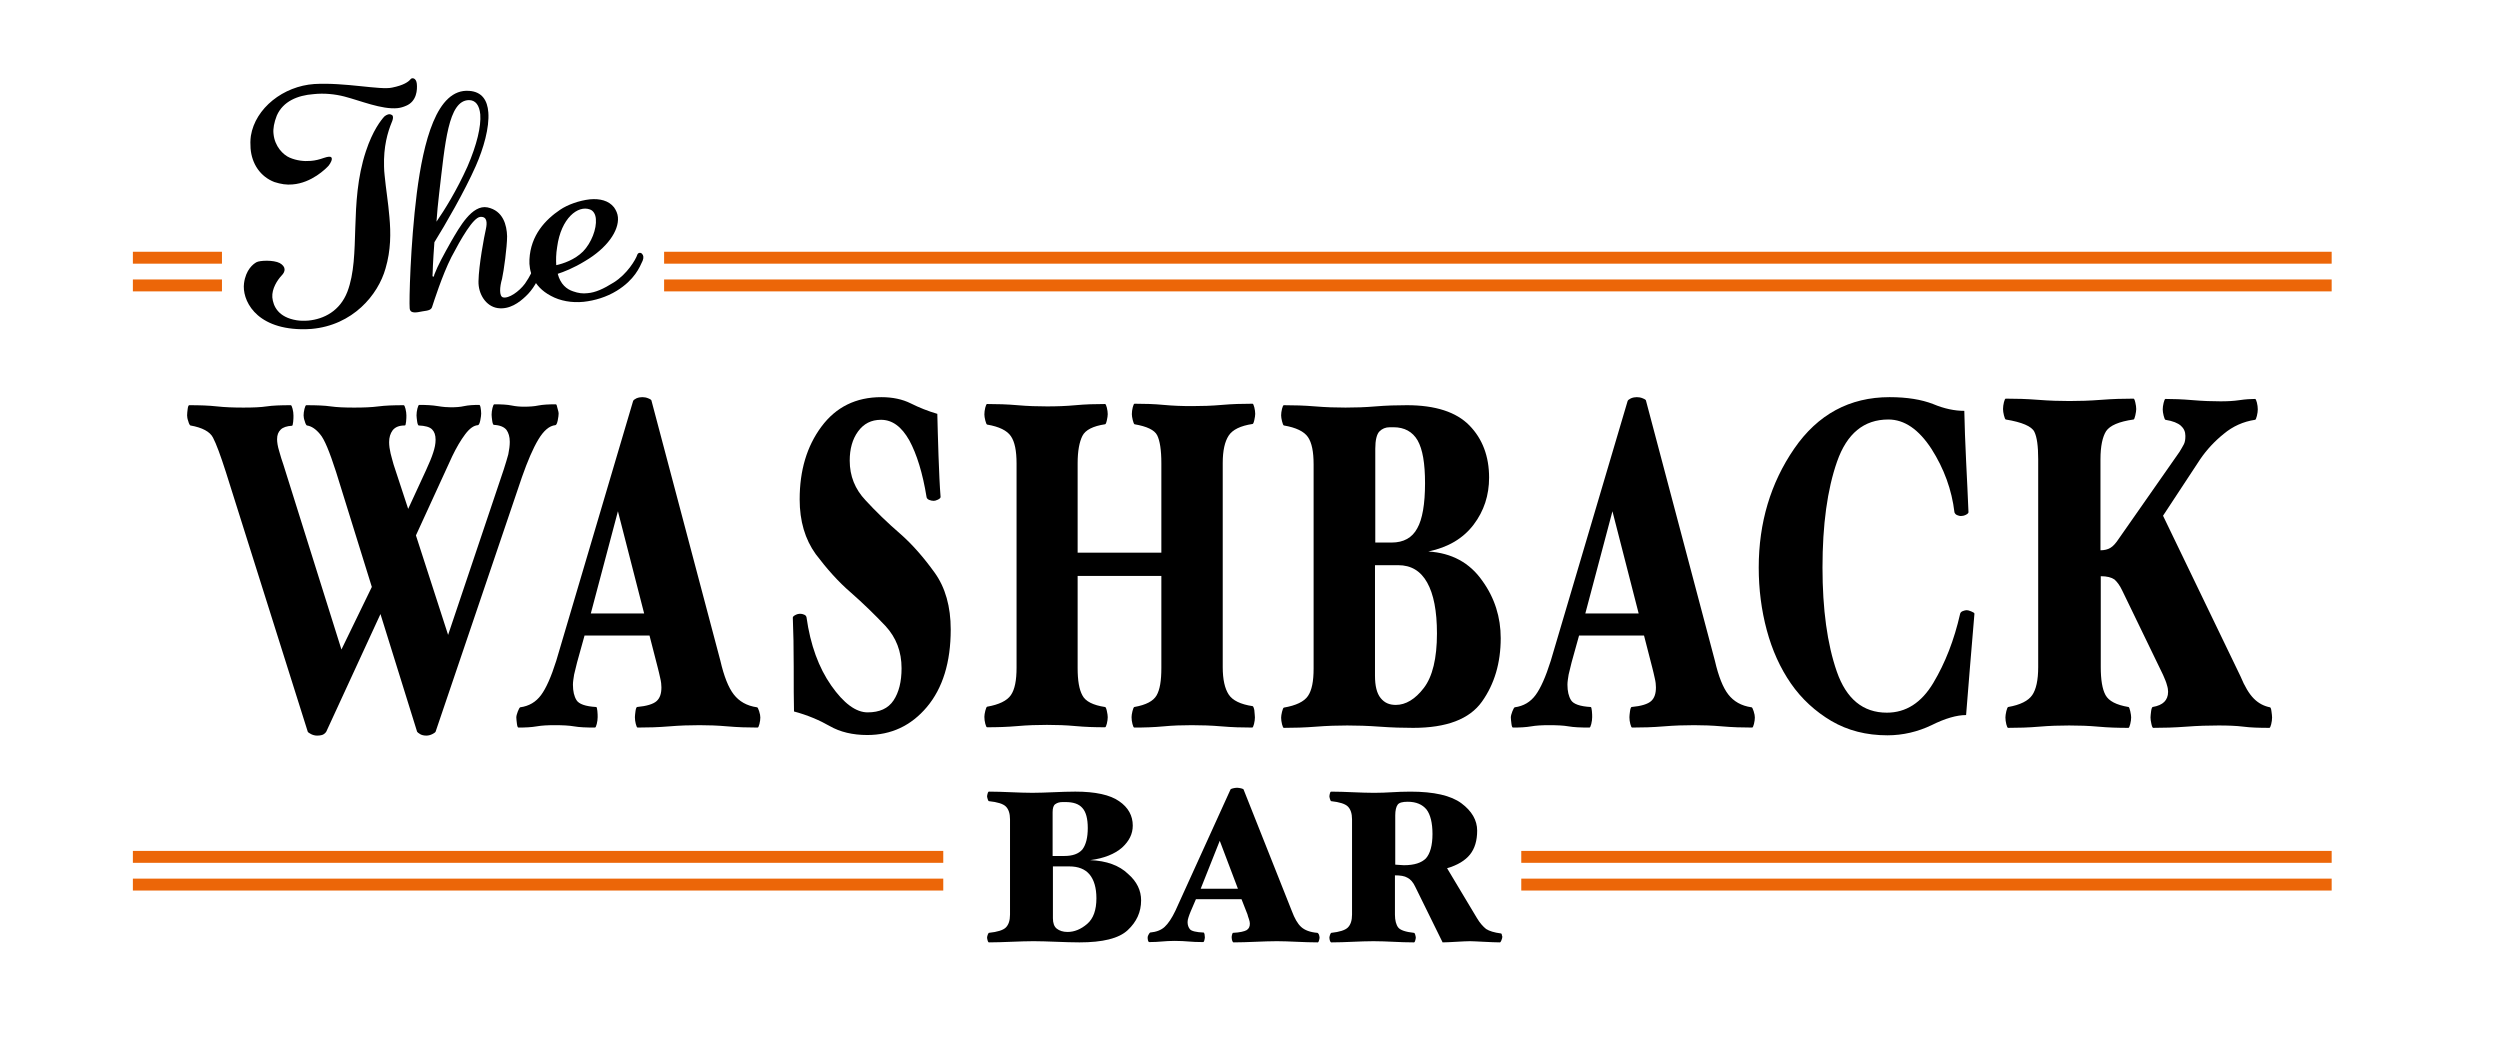 <?xml version="1.0" encoding="UTF-8"?> <svg xmlns="http://www.w3.org/2000/svg" viewBox="0 0 839.1 354.4"><path d="m804.7 6417.6h-775.4v-178.1h775.4zm-771.4-4h767.4v-170.1h-767.4z" fill="#e30613"></path><path d="m234.9 6232.7h364.3v10.7h-364.3z"></path><path d="m44.6 84.5h29.9v4h-29.9z" fill="#ec6608"></path><path d="m222.9 84.5h559.7v4h-559.7z" fill="#ec6608"></path><path d="m187.5 138.8c0 .5-.1 1.3-.3 2.3s-.5 1.6-.8 1.6c-2 .2-3.9 1.8-5.7 4.8s-3.6 7.2-5.5 12.6l-29 85.5c-.1.2-.5.5-1.1.8s-1.3.5-2 .5c-.9 0-1.6-.2-2.1-.5s-.9-.6-1-.8l-12.3-39.5-18.2 39.5c-.1.2-.4.5-.8.8s-1.2.5-2.3.5c-.7 0-1.4-.2-2-.5s-1-.6-1.1-.8l-27.5-87.2c-1.8-5.6-3.2-9.4-4.3-11.5-1-2-3.6-3.4-7.6-4.1-.2-.1-.5-.6-.7-1.4-.3-.8-.4-1.5-.4-2 0-.6.1-1.4.2-2.2s.3-1.2.5-1.2c3.5 0 6.6.1 9.3.4s5.7.4 8.9.4 5.8-.1 7.8-.4 4.7-.4 8.1-.4c.2 0 .4.4.6 1.2s.3 1.5.3 2.3c0 .5 0 1.2-.1 2.1s-.2 1.3-.4 1.3c-1.7.1-3 .5-3.8 1.3s-1.2 1.8-1.2 3.2c0 1 .2 2.4.7 4 .5 1.7.9 3.2 1.4 4.5l19.5 62.1 10.2-21-12-38.6c-2.2-6.8-3.9-11-5.4-12.7-1.4-1.7-2.9-2.7-4.4-2.9-.2-.1-.5-.6-.7-1.4-.3-.8-.4-1.5-.4-2 0-.6.1-1.4.3-2.2s.4-1.2.6-1.2c3.4 0 6.1.1 8.2.4s4.7.4 7.9.4c3.1 0 5.8-.1 8.1-.4s5.1-.4 8.5-.4c.2 0 .4.4.6 1.2s.3 1.6.3 2.2c0 .5 0 1.2-.1 2.1s-.2 1.3-.4 1.3c-1.9 0-3.2.5-4.1 1.6-.8 1.1-1.2 2.4-1.2 4 0 1.2.2 2.5.5 3.8s.7 2.5 1 3.7l4.9 14.9 6-13c1.1-2.4 1.9-4.3 2.4-5.9.5-1.5.8-2.9.8-4.3 0-1.6-.4-2.7-1.2-3.5s-2.3-1.2-4.5-1.3c-.2-.1-.4-.6-.5-1.4s-.2-1.5-.2-2c0-.7.1-1.5.3-2.3s.4-1.2.6-1.2c2.4 0 4.4.1 6.2.4s3.3.4 4.4.4c1.7 0 3.2-.1 4.5-.4 1.4-.3 3.1-.4 5.1-.4.1 0 .3.3.4.9s.2 1.3.2 2c0 .5-.1 1.3-.3 2.3s-.5 1.6-.8 1.6c-1.4.1-2.8 1.1-4.3 3.1s-2.9 4.4-4.3 7.3l-12.2 26.6 10.8 33.4 18.7-55.6c.6-1.9 1.1-3.5 1.5-5 .3-1.5.5-2.9.5-4.2 0-1.7-.4-3-1.1-4-.8-1-2.2-1.6-4.3-1.7-.2-.1-.4-.6-.5-1.4s-.2-1.5-.2-2c0-.7.1-1.5.3-2.3s.4-1.2.6-1.2c2.4 0 4.4.1 5.8.4 1.5.3 2.8.4 4.2.4 1.7 0 3.4-.1 4.8-.4 1.5-.3 3.5-.4 5.9-.4.1 0 .3.3.4.9s.5 1.5.5 2.2z"></path><path d="m255.2 240.8c0 .6-.1 1.4-.3 2.2s-.4 1.2-.6 1.2c-3.3 0-6.7-.1-10.1-.4s-6.5-.4-9.4-.4c-3.2 0-6.6.1-10.2.4s-7.2.4-10.6.4c-.2 0-.4-.4-.6-1.2s-.3-1.5-.3-2.3c0-.5.1-1.2.2-2s.3-1.3.5-1.4c3.3-.3 5.5-1 6.6-2s1.6-2.5 1.6-4.6c0-.8-.1-1.9-.4-3.1s-.5-2.4-.8-3.4l-2.8-10.9h-21.8l-2.5 9c-.4 1.5-.7 2.8-1 4.1-.2 1.3-.4 2.4-.4 3.4 0 2.2.4 3.9 1.2 5.2s3 2.1 6.6 2.3c.2 0 .3.4.4 1.3s.1 1.6.1 2.1c0 .7-.1 1.5-.3 2.3s-.4 1.2-.6 1.2c-3 0-5.3-.1-7-.4s-3.9-.4-6.6-.4c-2.3 0-4.3.1-6 .4s-3.8.4-6.1.4c-.2 0-.4-.4-.5-1.3s-.2-1.6-.2-2.1.2-1.2.5-2 .6-1.3.8-1.4c3-.4 5.3-1.8 7-4.1s3.4-6.1 5.1-11.5l25.8-87.2c.1-.3.5-.6 1.1-.9.7-.3 1.4-.4 2-.4s1.3.1 2 .4 1.1.5 1.1.9l23.1 87.2c1.2 5.2 2.7 9 4.5 11.3s4.3 3.8 7.8 4.3c.2 0 .4.4.7 1.3s.4 1.6.4 2.1zm-39-34.9-8.8-34.3-9.1 34.3z"></path><path d="m302.2 179.2c4.1 3.6 7.9 8 11.5 13s5.4 11.4 5.4 19.1c0 11-2.7 19.7-8 26s-12 9.4-20 9.4c-4.9 0-9.1-1-12.6-3s-7.5-3.7-12-4.9c-.1-3.7-.1-8.7-.1-15 0-6.2-.1-11.8-.3-16.5 0-.3.3-.6.9-.9s1.1-.4 1.5-.4c.5 0 1 .1 1.4.3.5.2.7.5.8.9 1.3 9.3 4.1 16.9 8.3 22.9s8.3 9 12.2 9c4 0 6.9-1.3 8.7-4s2.7-6.3 2.7-10.8c0-5.6-1.8-10.3-5.4-14.2-3.6-3.8-7.5-7.6-11.6-11.2-4.2-3.6-8.1-8-11.8-12.9-3.6-5-5.4-11.1-5.4-18.4 0-9.7 2.4-17.8 7.3-24.4s11.6-9.9 20.1-9.9c3.8 0 7.1.7 9.9 2.1s5.8 2.6 8.9 3.5c.1 3.7.2 8.4.4 14s.4 10.2.7 13.9c0 .3-.3.6-.9.9s-1.1.4-1.4.4c-.5 0-1-.1-1.5-.3s-.8-.5-.9-.9c-1.3-8.1-3.3-14.5-5.8-19.1-2.6-4.6-5.7-6.9-9.5-6.9-3.3 0-5.8 1.3-7.7 3.9s-2.8 5.9-2.8 9.8c0 5.2 1.8 9.6 5.3 13.3 3.4 3.7 7.3 7.5 11.7 11.3z"></path><path d="m421.2 240.8c0 .6-.1 1.4-.3 2.2s-.4 1.2-.6 1.2c-3.4 0-6.8-.1-10.3-.4s-6.8-.4-10-.4-6.4.1-9.5.4c-3.2.3-6.4.4-9.8.4-.2 0-.4-.4-.6-1.2s-.3-1.5-.3-2.3c0-.5.1-1.2.3-2s.4-1.3.6-1.4c4-.7 6.4-2 7.5-3.9s1.6-4.9 1.6-9.2v-30.9h-28.1v30.9c0 4.2.5 7.2 1.6 9.2 1 2 3.6 3.3 7.6 3.9.2 0 .4.4.6 1.3s.3 1.6.3 2.1c0 .6-.1 1.4-.3 2.2s-.4 1.2-.6 1.2c-3.4 0-6.7-.1-9.9-.4s-6.4-.4-9.6-.4-6.5.1-9.9.4-6.8.4-10.2.4c-.2 0-.4-.4-.6-1.2s-.3-1.5-.3-2.3c0-.5.1-1.2.3-2s.4-1.3.6-1.4c4-.7 6.7-2 8-3.9s1.9-4.9 1.9-9.2v-68.5c0-4.3-.6-7.3-1.9-9.2s-3.9-3.2-8-3.9c-.2-.1-.4-.6-.6-1.4s-.3-1.5-.3-2c0-.7.1-1.5.3-2.3s.4-1.2.6-1.2c3.4 0 6.8.1 10.2.4s6.7.4 9.9.4 6.4-.1 9.6-.4 6.5-.4 9.9-.4c.2 0 .4.4.6 1.2s.3 1.6.3 2.2c0 .5-.1 1.2-.3 2.1s-.4 1.3-.6 1.3c-4 .6-6.6 1.9-7.6 3.9s-1.6 5-1.6 9.2v30h28.1v-30c0-4.5-.5-7.6-1.4-9.4s-3.5-3-7.6-3.7c-.2-.1-.4-.6-.6-1.4s-.3-1.5-.3-2c0-.7.1-1.5.3-2.3s.4-1.2.6-1.2c3.4 0 6.7.1 9.8.4 3.2.3 6.3.4 9.5.4 3.3 0 6.6-.1 10-.4s6.8-.4 10.3-.4c.2 0 .4.4.6 1.2s.3 1.6.3 2.2c0 .5-.1 1.2-.3 2.1s-.4 1.3-.6 1.3c-4 .6-6.7 1.9-8 3.9s-2 5-2 9.2v68.5c0 4.2.7 7.2 2 9.2s4 3.3 8 3.9c.2 0 .4.4.6 1.3.1 1.3.2 2 .2 2.5z"></path><path d="m503.7 214.2c0 8.3-2.1 15.4-6.3 21.3s-11.9 8.8-23.1 8.8c-3.4 0-7.1-.1-11.2-.4s-7.7-.4-10.9-.4-6.7.1-10.5.4-7.4.4-10.8.4c-.2 0-.4-.4-.6-1.2s-.3-1.6-.3-2.2c0-.5.1-1.2.3-2s.4-1.3.6-1.4c4.1-.7 6.8-2 8.1-3.9s1.9-4.9 1.9-9.2v-68.5c0-4.3-.6-7.3-1.9-9.2s-4-3.2-8.1-3.9c-.2-.1-.4-.6-.6-1.4s-.3-1.5-.3-2c0-.6.1-1.4.3-2.2s.4-1.2.6-1.2c3.4 0 6.9.1 10.5.4s7 .4 10.2.4 6.6-.1 10.1-.4c3.6-.3 7.1-.4 10.5-.4 9.6 0 16.6 2.3 21 6.8s6.6 10.4 6.6 17.5c0 5.9-1.7 11.2-5.2 15.8s-8.5 7.6-15.2 9c7.9.5 13.9 3.8 18.1 9.8 4.2 5.8 6.2 12.3 6.2 19.3zm-25.4-52c0-6.7-.8-11.4-2.5-14.4-1.7-2.9-4.4-4.4-8.1-4.4h-1.2c-1.5 0-2.6.5-3.5 1.4s-1.4 2.9-1.4 5.8v31.5h5.5c4 0 6.9-1.6 8.6-4.8 1.7-3 2.6-8.1 2.6-15.1zm4 50.4c0-7.5-1.1-13.2-3.3-17.1s-5.4-5.8-9.7-5.8h-7.8v37.1c0 3.4.6 5.9 1.9 7.5s2.9 2.3 5.1 2.3c3.3 0 6.5-1.9 9.4-5.7s4.4-9.9 4.4-18.3z"></path><path d="m589 240.8c0 .6-.1 1.4-.3 2.2s-.4 1.2-.6 1.2c-3.3 0-6.7-.1-10.1-.4s-6.5-.4-9.4-.4c-3.2 0-6.6.1-10.2.4s-7.2.4-10.6.4c-.2 0-.4-.4-.6-1.2s-.3-1.5-.3-2.3c0-.5.1-1.2.2-2s.3-1.3.5-1.4c3.3-.3 5.5-1 6.6-2s1.6-2.5 1.6-4.6c0-.8-.1-1.9-.4-3.1s-.5-2.4-.8-3.4l-2.8-10.9h-21.8l-2.5 9c-.4 1.5-.7 2.8-1 4.1-.2 1.3-.4 2.4-.4 3.4 0 2.2.4 3.9 1.2 5.2s3 2.1 6.6 2.3c.2 0 .3.4.4 1.3s.1 1.6.1 2.1c0 .7-.1 1.5-.3 2.3s-.4 1.2-.6 1.2c-3 0-5.3-.1-7-.4s-3.9-.4-6.6-.4c-2.3 0-4.3.1-6 .4s-3.8.4-6.1.4c-.2 0-.4-.4-.5-1.3s-.2-1.6-.2-2.1.2-1.2.5-2 .6-1.3.8-1.4c3-.4 5.3-1.8 7-4.1s3.4-6.1 5.1-11.5l25.8-87.2c.1-.3.5-.6 1.1-.9.7-.3 1.4-.4 2-.4s1.3.1 2 .4 1.1.5 1.1.9l23.1 87.2c1.2 5.2 2.7 9 4.5 11.3s4.3 3.8 7.8 4.3c.2 0 .4.4.7 1.3s.4 1.6.4 2.1zm-39-34.9-8.8-34.3-9.1 34.3z"></path><path d="m662.7 206c-.4 4.8-.9 10.7-1.5 17.9-.6 7.1-1 12.5-1.3 16.1-3.1 0-7 1.1-11.6 3.4-4.6 2.2-9.6 3.4-14.8 3.4-7.1 0-13.3-1.6-18.8-4.8-5.4-3.2-10-7.4-13.6-12.6s-6.3-11.2-8.1-17.9-2.7-13.7-2.7-21c0-15.1 4-28.4 11.9-39.9s18.6-17.3 32-17.3c5.9 0 10.7.8 14.6 2.3 3.8 1.6 7.3 2.3 10.5 2.3.1 5 .3 10.6.6 16.8s.6 12 .8 17.2c0 .3-.3.6-.9.9s-1.2.4-1.7.4c-.3 0-.7-.1-1.2-.3s-.7-.5-.9-.9c-.9-7.6-3.5-14.7-7.7-21.3-4.3-6.6-9.1-9.9-14.5-9.9-8.2 0-13.9 4.7-17.2 14.1s-4.9 21.3-4.9 35.6c0 14 1.6 25.7 4.8 34.9s8.8 13.8 16.8 13.8c6.4 0 11.6-3.3 15.6-10s7-14.4 9-23.2c.1-.4.4-.7.9-.9s1-.3 1.3-.3.8.1 1.5.4 1.1.5 1.1.8z"></path><path d="m762.6 240.8c0 .7-.1 1.5-.3 2.3s-.4 1.2-.6 1.2c-3.5 0-6.4-.1-8.7-.4-2.4-.3-5.2-.4-8.4-.4-3.3 0-6.9.1-10.8.4-4 .3-7.7.4-11.1.4-.2 0-.4-.4-.6-1.3s-.3-1.6-.3-2.2c0-.5.1-1.2.2-2.1.1-.8.3-1.3.5-1.4 1.8-.3 3.1-.9 3.9-1.7s1.3-1.9 1.3-3.4c0-.6-.1-1.4-.4-2.3-.2-.9-.7-2-1.3-3.4l-13.7-28.3c-.8-1.7-1.7-2.9-2.6-3.7-1-.7-2.5-1.1-4.6-1.1v30.5c0 4.2.5 7.4 1.6 9.4s3.6 3.3 7.7 4c.2 0 .4.5.6 1.4s.3 1.6.3 2.1c0 .6-.1 1.4-.3 2.2s-.4 1.3-.6 1.3c-3.5 0-6.8-.1-10.1-.4s-6.5-.4-9.8-.4-6.6.1-10.1.4-7 .4-10.4.4c-.2 0-.4-.4-.6-1.2s-.3-1.6-.3-2.3c0-.5.1-1.2.3-2.1.2-.8.4-1.3.6-1.4 4.1-.7 6.8-2.1 8.1-4s2-5 2-9.4v-69.8c0-4.3-.4-7.4-1.3-9.2s-4.1-3.2-9.6-4.1c-.2-.1-.4-.6-.6-1.4s-.3-1.5-.3-2.1c0-.7.1-1.5.3-2.3s.4-1.2.6-1.2c3.5 0 7.1.1 10.9.4s7.3.4 10.5.4 6.8-.1 10.6-.4 7.5-.4 10.9-.4c.2 0 .4.4.6 1.3.2.8.3 1.6.3 2.2 0 .5-.1 1.2-.3 2.1s-.4 1.4-.6 1.4c-4.9.7-7.9 2-9.2 3.9-1.2 1.9-1.9 5-1.9 9.5v30.5c1.3 0 2.5-.3 3.3-.8.9-.5 1.9-1.6 3-3.3l20.2-28.9c.6-1 1.1-1.8 1.5-2.6s.5-1.7.5-2.8c0-1.4-.5-2.5-1.5-3.4s-2.7-1.6-5.2-2c-.2-.1-.4-.6-.6-1.4s-.3-1.5-.3-2.1.1-1.4.3-2.2.4-1.3.6-1.3c2.5 0 5.6.1 9.1.4s6.7.4 9.4.4c2.3 0 4.4-.1 6.4-.4s3.8-.4 5.2-.4c.2 0 .4.4.6 1.2s.3 1.6.3 2.3c0 .6-.1 1.4-.3 2.2s-.4 1.3-.6 1.3c-4 .6-7.5 2.2-10.5 4.7-3.1 2.5-5.7 5.3-7.9 8.5l-12.5 19 26 53.9c1.4 3.4 2.9 5.9 4.5 7.5s3.4 2.5 5.4 2.9c.2 0 .4.5.5 1.4.1.7.2 1.5.2 2z"></path><path d="m383 302.2c0 3.9-1.5 7.2-4.5 10s-8.4 4.1-16.2 4.1c-2.4 0-5-.1-7.8-.2s-5.4-.2-7.6-.2-4.7.1-7.4.2-5.2.2-7.6.2c-.1 0-.3-.2-.4-.6s-.2-.7-.2-1c0-.2.1-.6.2-.9.1-.4.3-.6.4-.7 2.9-.3 4.8-.9 5.7-1.8s1.4-2.3 1.4-4.3v-32c0-2-.5-3.4-1.4-4.3s-2.8-1.5-5.7-1.8c-.1 0-.3-.3-.4-.7s-.2-.7-.2-.9c0-.3.1-.6.2-1s.3-.6.4-.6c2.4 0 4.8.1 7.4.2 2.5.1 4.9.2 7.2.2 2.2 0 4.6-.1 7.1-.2s5-.2 7.3-.2c6.8 0 11.7 1.1 14.7 3.2 3.1 2.1 4.6 4.9 4.6 8.2 0 2.8-1.2 5.2-3.6 7.4-2.4 2.1-6 3.6-10.7 4.2 5.5.2 9.8 1.8 12.7 4.6 3 2.6 4.4 5.6 4.4 8.9zm-17.9-24.3c0-3.1-.6-5.4-1.8-6.7-1.2-1.4-3.1-2-5.7-2h-.9c-1 0-1.8.2-2.5.7-.6.4-.9 1.3-.9 2.7v14.7h3.9c2.8 0 4.8-.7 6.1-2.2 1.2-1.6 1.8-4 1.8-7.2zm2.9 23.6c0-3.5-.8-6.2-2.3-8s-3.8-2.7-6.8-2.7h-5.5v17.4c0 1.6.4 2.8 1.3 3.5s2.1 1.1 3.6 1.1c2.3 0 4.5-.9 6.6-2.7s3.1-4.7 3.1-8.6z"></path><path d="m442.9 314.7c0 .3-.1.6-.2 1s-.3.6-.4.6c-2.3 0-4.7-.1-7.1-.2s-4.6-.2-6.6-.2c-2.2 0-4.6.1-7.2.2s-5 .2-7.4.2c-.1 0-.3-.2-.4-.5-.1-.4-.2-.7-.2-1.1 0-.2 0-.6.1-.9.1-.4.2-.6.3-.7 2.3-.1 3.9-.5 4.6-.9.8-.5 1.1-1.2 1.1-2.2 0-.4-.1-.9-.3-1.5s-.4-1.1-.5-1.6l-2-5.1h-15.3l-1.8 4.2c-.3.7-.5 1.3-.7 1.9s-.3 1.1-.3 1.6c0 1 .3 1.8.8 2.4s2.1 1 4.6 1.1c.1 0 .2.2.3.6 0 .4.1.7.1 1s-.1.7-.2 1.1-.3.5-.4.5c-2.1 0-3.7-.1-4.9-.2s-2.7-.2-4.7-.2c-1.6 0-3 .1-4.2.2s-2.6.2-4.3.2c-.1 0-.3-.2-.4-.6s-.1-.7-.1-1c0-.2.1-.6.3-.9.2-.4.4-.6.5-.7 2.1-.2 3.7-.8 4.9-1.9s2.4-2.9 3.6-5.4l18.5-40.7c0-.1.3-.3.8-.4s.9-.2 1.4-.2c.4 0 .9.1 1.4.2s.8.3.8.4l16.2 40.8c.9 2.4 1.9 4.2 3.1 5.3s3 1.8 5.5 2c.1 0 .3.2.5.6.1.4.2.7.2 1zm-27.4-16.4-6.1-16.1-6.4 16.1z"></path><path d="m504.2 314.7c0 .3-.2.6-.3 1-.2.4-.3.6-.5.6-1.4 0-3.2-.1-5.4-.2s-3.8-.2-4.6-.2c-1.2 0-2.7.1-4.6.2s-3.4.2-4.6.2l-9.2-18.7c-.7-1.5-1.6-2.5-2.6-3-1-.6-2.4-.8-4.2-.8v13.2c0 1.9.4 3.4 1.1 4.3s2.5 1.5 5.3 1.8c.1 0 .3.2.4.6s.2.7.2 1-.1.6-.2 1-.3.6-.4.6c-2.4 0-4.7-.1-6.9-.2s-4.5-.2-6.7-.2-4.6.1-7 .2-4.8.2-7.2.2c-.1 0-.3-.2-.4-.5-.1-.4-.2-.7-.2-1.1 0-.2.1-.6.2-.9.1-.4.3-.6.4-.7 2.8-.3 4.7-.9 5.6-1.8s1.4-2.3 1.4-4.3v-32c0-2-.5-3.4-1.4-4.3s-2.8-1.5-5.6-1.8c-.1 0-.3-.3-.4-.7s-.2-.7-.2-.9c0-.3.1-.7.2-1.1s.3-.5.4-.5c2.4 0 4.8.1 7.3.2s4.9.2 7.1.2 4.2-.1 6-.2 3.8-.2 6.2-.2c7.9 0 13.6 1.3 17.1 3.9s5.3 5.7 5.3 9.2c0 3.3-.8 6-2.4 8s-4.2 3.6-7.7 4.6l10 16.7c1 1.7 2.1 2.9 3.1 3.7 1.1.7 2.7 1.2 5 1.5.1 0 .3.2.3.6.1.2.2.5.1.8zm-23.4-34.8c0-3.7-.7-6.5-2-8.2-1.4-1.7-3.5-2.6-6.3-2.6-1.8 0-2.9.3-3.4 1s-.8 1.9-.8 3.6v16.5c.3 0 .7.1 1.3.1s1.1.1 1.6.1c3.5 0 5.9-.8 7.4-2.3 1.4-1.6 2.2-4.3 2.2-8.2z"></path><path d="m131.5 41c-1.4 3.4-2.8 8.2-2.6 14.9 0 1 .1 2 .2 3 .4 4.3 1.2 9 1.6 13.9.5 5.4.5 11.2-1.3 17.3-2.5 8.9-11 19.1-24.9 20.3-1.1.1-2.3.1-3.4.1-15.7-.3-19.9-10.1-19.2-15.4.6-4.6 3.1-6.5 4.2-7.1s5.7-.8 7.8.3c2.1 1.2 2 2.8.6 4.2-1.4 1.5-3.3 4.4-3.1 7.3.3 3 2 6.7 8.2 7.7 1.3.2 2.6.2 3.9.1 5.2-.5 10.6-3.2 13.1-9.7 4.6-12.1.4-29.5 6.2-47.1 2.3-7 5.1-10.5 6.2-11.7.7-.6 1.7-1 2.3-.6.6.1.9.9.2 2.5zm4.8-5.5c-.9.4-1.9.7-2.9.8-5.3.5-12.4-2.5-17.8-3.9-3.1-.8-6.8-1.2-10.4-.8-5.3.4-10.2 2.4-12.3 7.2-.9 2.3-1.3 4.4-1.1 6.1.4 4.3 3.3 7.1 5.4 8 2.3 1 4.8 1.3 7.1 1.1 1.5-.1 3-.5 4.4-1 1.5-.5 2.2-.5 2.5-.2.5.6-.2 1.9-.9 2.8-.9 1-5.7 5.8-12.1 6.3-2 .2-3.9-.1-6.1-.8-4.7-1.8-7.6-6.1-8-11.3-.1-1.3-.1-2.8.1-4.2 1.5-9.3 10.9-16.7 21.3-17.4 10.3-.6 22.2 2.1 26.1 1.2 4-.8 5.5-2 6.1-2.7.5-.8 2-.6 2.2 1.4s0 5.9-3.6 7.4z"></path><path d="m176.4 99.5c-2.1 2-5.4 4.5-9.4 3.9-3.9-.6-6.5-4.7-6.4-9 .1-5.4 1.9-15 2.5-17.6.4-1.9.5-4.2-1.9-4s-6.5 7.4-9.7 13.5c-3.1 6.1-6 15.3-6.4 16.5-.3 1.2-1.1 1.4-3.3 1.7-2 .4-4.2.9-4.3-1.1-.2-2.1.2-21.1 2.4-38.6 2.2-17 6.6-35.2 17.6-34.3 4.3.3 6.1 3.2 6.4 7.2.4 5.1-1.6 12.1-4.2 18-3.8 8.6-10.3 19.8-13.9 25.6-.5 6.8-.6 10.1-.6 10.7-.1.5 0 .9.2.9.1 0 .3-.2.4-.8 1.2-3.1 3-6.4 5.7-11.2 2.7-4.6 6.9-12.3 12.1-11.3 5.3 1.1 6.5 6 6.6 9.7 0 3.6-1.1 11.6-1.7 14.3-.8 2.7-1 5.8.3 6.2 1.9.5 5.4-1.9 7.4-4.6 1.8-2.6 2.5-4.3 3-5.8.5-1.6 3.1-1.8 2.4 1.1-.6 3.3-2.9 6.9-5.2 9zm-29-34.6c-.4 3.4-.7 6.6-.9 9.5 2.7-3.9 6.8-10.5 10.4-18.5 3.2-7.4 4.6-13.5 4.3-17.5-.3-3.1-1.6-4.8-3.8-4.8-7 .1-8 14.4-10 31.3z"></path><path d="m207 97.6c-3.4 2.1-7.4 3.3-11.1 3.7-4 .4-7.9-.3-11-2-6.1-3.2-7.4-8.5-7.2-12.2.4-8.2 5.4-13.4 10.3-16.7 2.5-1.7 6.4-3.1 10-3.5 3.3-.3 6.3.4 8.1 2.7.7 1 1.2 2.1 1.3 3.3.4 4.6-3.7 10.4-11 14.7-3.9 2.4-7.3 3.7-9.2 4.3.9 3.5 3 5.2 5.2 5.9 1.7.6 3.2.8 4.8.6 2.6-.2 5.3-1.4 8.8-3.6 4.5-2.8 7.4-7.7 7.9-9.3.3-.8 1.2-.8 1.6-.3.5.5.6 1.3.2 2.3-1 2.2-2.7 6.4-8.7 10.1zm-20-14.7c-.4 2.4-.4 4.4-.3 6.1 2.3-.5 6.2-1.8 9-4.6 2.8-2.9 4.6-7.6 4.3-10.9-.1-1.5-.8-2.8-2-3.2-4-1.5-9.7 2.9-11 12.6z"></path><g fill="#ec6608"><path d="m44.6 294.9h272v4h-272z"></path><path d="m510.6 294.9h272v4h-272z"></path><path d="m44.6 285.6h272v4h-272z"></path><path d="m510.6 285.6h272v4h-272z"></path><path d="m44.6 93.8h29.9v4h-29.9z"></path><path d="m222.9 93.8h559.7v4h-559.7z"></path></g></svg> 